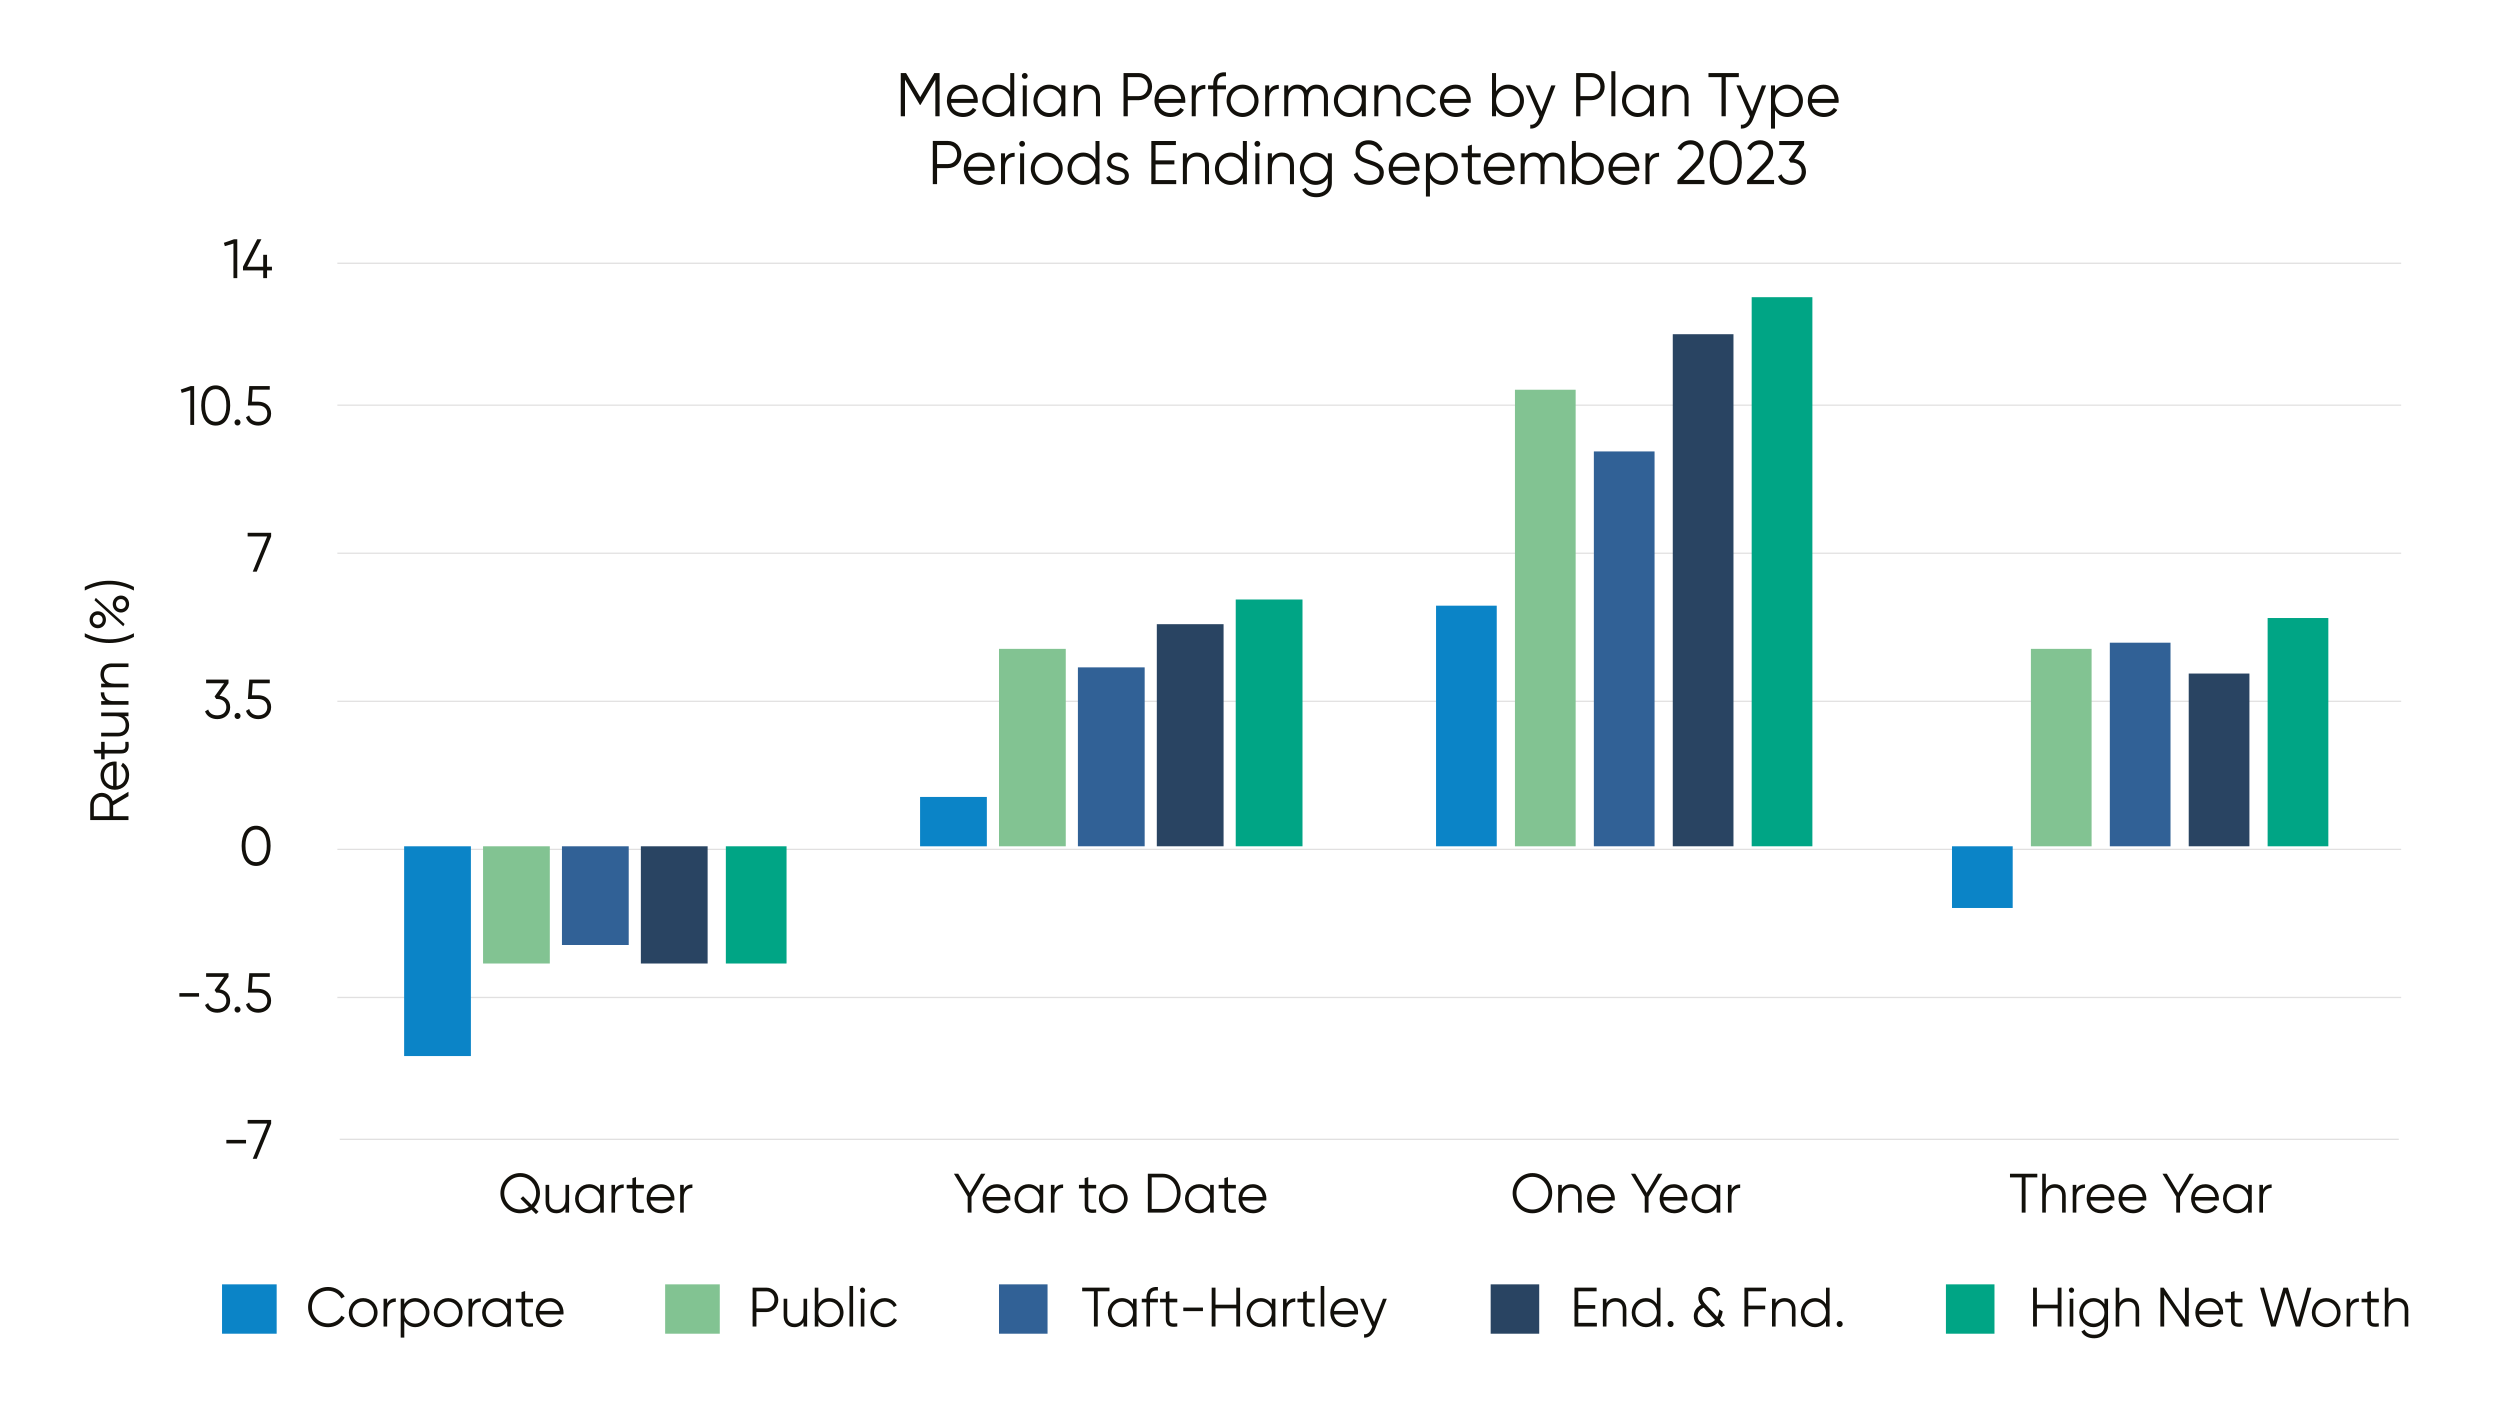 <?xml version="1.0" encoding="UTF-8"?><svg xmlns="http://www.w3.org/2000/svg" viewBox="0 0 1920 1080"><defs><style>.cls-1,.cls-2{fill:none;stroke:#e1e0e0;stroke-linejoin:round;}.cls-2{stroke-linecap:square;}.cls-3{fill:#82c392;}.cls-3,.cls-4,.cls-5,.cls-6,.cls-7,.cls-8,.cls-9{stroke-width:0px;}.cls-4{fill:#294462;}.cls-5{fill:#12100b;}.cls-6{fill:#0b84c7;}.cls-7{fill:#316196;}.cls-8{fill:#fff;}.cls-9{fill:#00a585;}</style></defs><g id="Layer_2"><rect class="cls-8" width="1920" height="1080"/></g><g id="Margin"><path class="cls-5" d="m721.61,89.28h-3.26v-28.14l-11.42,19.43h-.47l-11.42-19.43v28.14h-3.26v-33.17h4.06l10.86,18.48,10.86-18.48h4.06v33.17Z"/><path class="cls-5" d="m750.94,77.53c0,.47-.05,1-.09,1.47h-20.46c.65,4.83,4.33,7.82,9.28,7.82,3.68,0,6.25-1.75,7.5-4.03l2.7,1.61c-1.96,3.22-5.55,5.45-10.26,5.45-7.37,0-12.4-5.26-12.4-12.41s4.94-12.41,12.17-12.41,11.56,6.02,11.56,12.51Zm-20.56-1.56h17.39c-.65-5.21-4.38-7.91-8.39-7.91-4.89,0-8.39,3.27-9,7.91Z"/><path class="cls-5" d="m778.95,56.11v33.17h-3.08v-4.64c-1.96,3.17-5.27,5.21-9.42,5.21-6.57,0-12.03-5.4-12.03-12.41s5.45-12.41,12.03-12.41c4.15,0,7.46,2.04,9.42,5.21v-14.12h3.08Zm-3.08,21.32c0-5.26-4.01-9.38-9.18-9.38s-9.18,4.12-9.18,9.38,4.01,9.38,9.18,9.38,9.18-4.12,9.18-9.38Z"/><path class="cls-5" d="m784.78,58.29c0-1.23.98-2.27,2.24-2.27s2.24,1.04,2.24,2.27-.98,2.27-2.24,2.27-2.24-1.04-2.24-2.27Zm.7,7.3h3.08v23.69h-3.08v-23.69Z"/><path class="cls-5" d="m818.2,65.59v23.69h-3.08v-4.64c-1.96,3.17-5.27,5.21-9.42,5.21-6.57,0-12.03-5.4-12.03-12.41s5.45-12.41,12.03-12.41c4.15,0,7.46,2.04,9.42,5.21v-4.64h3.08Zm-3.08,11.84c0-5.26-4.01-9.38-9.18-9.38s-9.18,4.12-9.18,9.38,4.01,9.38,9.18,9.38,9.18-4.12,9.18-9.38Z"/><path class="cls-5" d="m844.78,74.73v14.55h-3.08v-14.55c0-4.22-2.28-6.68-6.34-6.68s-7.55,2.46-7.55,8.81v12.41h-3.08v-23.69h3.08v3.7c1.82-2.98,4.52-4.26,7.83-4.26,5.69,0,9.14,3.79,9.14,9.71Z"/><path class="cls-5" d="m884.79,66.53c0,5.92-4.38,10.42-10.26,10.42h-8.39v12.32h-3.26v-33.17h11.65c5.87,0,10.26,4.45,10.26,10.42Zm-3.26,0c0-4.26-2.94-7.3-6.99-7.3h-8.39v14.59h8.39c4.06,0,6.99-3.08,6.99-7.3Z"/><path class="cls-5" d="m910.34,77.53c0,.47-.05,1-.09,1.47h-20.46c.65,4.83,4.33,7.82,9.28,7.82,3.68,0,6.25-1.75,7.5-4.03l2.7,1.61c-1.96,3.22-5.55,5.45-10.26,5.45-7.37,0-12.4-5.26-12.4-12.41s4.94-12.41,12.17-12.41,11.56,6.02,11.56,12.51Zm-20.56-1.56h17.39c-.65-5.21-4.38-7.91-8.39-7.91-4.89,0-8.39,3.27-9,7.91Z"/><path class="cls-5" d="m925.7,65.21v3.03c-3.73,0-7.37,1.99-7.37,7.86v13.17h-3.08v-23.69h3.08v3.93c1.63-3.32,4.38-4.31,7.37-4.31Z"/><path class="cls-5" d="m934.84,64.64v.95h6.71v3.03h-6.71v20.66h-3.08v-20.66h-3.96v-3.03h3.96v-.95c0-6.16,3.5-9.57,9.79-9.1v3.03c-4.52-.38-6.71,1.52-6.71,6.06Z"/><path class="cls-5" d="m942.02,77.43c0-7.01,5.45-12.41,12.26-12.41s12.26,5.4,12.26,12.41-5.45,12.41-12.26,12.41-12.26-5.4-12.26-12.41Zm21.44,0c0-5.26-4.01-9.38-9.18-9.38s-9.18,4.12-9.18,9.38,4.01,9.38,9.18,9.38,9.18-4.12,9.18-9.38Z"/><path class="cls-5" d="m982.11,65.21v3.03c-3.73,0-7.37,1.99-7.37,7.86v13.17h-3.08v-23.69h3.08v3.93c1.63-3.32,4.38-4.31,7.37-4.31Z"/><path class="cls-5" d="m1019.86,74.49v14.78h-3.08v-14.78c0-4.22-2.38-6.44-5.69-6.44-3.59,0-6.48,2.23-6.48,8.1v13.12h-3.08v-14.78c0-4.22-2.14-6.44-5.45-6.44s-6.71,2.23-6.71,8.1v13.12h-3.08v-23.69h3.08v3.46c1.82-2.89,4.33-4.03,7.13-4.03,3.26,0,5.78,1.56,7.09,4.31,1.72-2.94,4.57-4.31,7.55-4.31,5.13,0,8.72,3.55,8.72,9.48Z"/><path class="cls-5" d="m1048.95,65.59v23.69h-3.08v-4.64c-1.96,3.17-5.27,5.21-9.42,5.21-6.57,0-12.03-5.4-12.03-12.41s5.45-12.41,12.03-12.41c4.15,0,7.46,2.04,9.42,5.21v-4.64h3.08Zm-3.08,11.84c0-5.26-4.01-9.38-9.18-9.38s-9.18,4.12-9.18,9.38,4.01,9.38,9.18,9.38,9.18-4.12,9.18-9.38Z"/><path class="cls-5" d="m1075.53,74.73v14.55h-3.08v-14.55c0-4.22-2.28-6.68-6.34-6.68s-7.55,2.46-7.55,8.81v12.41h-3.08v-23.69h3.08v3.7c1.82-2.98,4.52-4.26,7.83-4.26,5.69,0,9.14,3.79,9.14,9.71Z"/><path class="cls-5" d="m1080.09,77.43c0-7.01,5.22-12.41,12.26-12.41,4.61,0,8.53,2.46,10.21,6.21l-2.52,1.47c-1.26-2.8-4.2-4.64-7.69-4.64-5.17,0-9.18,4.12-9.18,9.38s4.01,9.38,9.18,9.38c3.54,0,6.39-1.9,7.88-4.64l2.56,1.52c-1.91,3.74-5.87,6.16-10.44,6.16-7.04,0-12.26-5.4-12.26-12.41Z"/><path class="cls-5" d="m1129.55,77.53c0,.47-.05,1-.09,1.47h-20.46c.65,4.83,4.34,7.82,9.28,7.82,3.68,0,6.25-1.75,7.51-4.03l2.7,1.61c-1.96,3.22-5.55,5.45-10.25,5.45-7.37,0-12.4-5.26-12.4-12.41s4.94-12.41,12.17-12.41,11.56,6.02,11.56,12.51Zm-20.56-1.56h17.39c-.65-5.21-4.38-7.91-8.39-7.91-4.89,0-8.39,3.27-9,7.91Z"/><path class="cls-5" d="m1170.4,77.43c0,7.01-5.45,12.41-12.03,12.41-4.15,0-7.46-2.04-9.42-5.21v4.64h-3.08v-33.17h3.08v14.12c1.96-3.17,5.27-5.21,9.42-5.21,6.57,0,12.03,5.4,12.03,12.41Zm-3.08,0c0-5.26-4.01-9.38-9.18-9.38s-9.18,4.12-9.18,9.38,4.01,9.38,9.18,9.38,9.18-4.12,9.18-9.38Z"/><path class="cls-5" d="m1194.64,65.59l-9.98,25.87c-1.77,4.55-5.22,7.63-9.42,7.3v-2.94c3.03.33,5.13-1.85,6.39-4.93l.61-1.47-10.44-23.83h3.26l8.76,19.85,7.55-19.85h3.26Z"/><path class="cls-5" d="m1232.39,66.53c0,5.92-4.38,10.42-10.26,10.42h-8.39v12.32h-3.26v-33.17h11.65c5.87,0,10.26,4.45,10.26,10.42Zm-3.26,0c0-4.26-2.94-7.3-6.99-7.3h-8.39v14.59h8.39c4.06,0,6.99-3.08,6.99-7.3Z"/><path class="cls-5" d="m1237.52,54.69h3.08v34.59h-3.08v-34.59Z"/><path class="cls-5" d="m1270.24,65.59v23.69h-3.08v-4.64c-1.96,3.17-5.27,5.21-9.42,5.21-6.57,0-12.03-5.4-12.03-12.41s5.45-12.41,12.03-12.41c4.15,0,7.46,2.04,9.42,5.21v-4.64h3.08Zm-3.08,11.84c0-5.26-4.01-9.38-9.18-9.38s-9.18,4.12-9.18,9.38,4.01,9.38,9.18,9.38,9.18-4.12,9.18-9.38Z"/><path class="cls-5" d="m1296.81,74.73v14.55h-3.08v-14.55c0-4.22-2.28-6.68-6.34-6.68s-7.55,2.46-7.55,8.81v12.41h-3.08v-23.69h3.08v3.7c1.82-2.98,4.52-4.26,7.83-4.26,5.69,0,9.14,3.79,9.14,9.71Z"/><path class="cls-5" d="m1335.41,59.24h-10.02v30.04h-3.26v-30.04h-10.02v-3.13h23.31v3.13Z"/><path class="cls-5" d="m1356.4,65.59l-9.98,25.87c-1.77,4.55-5.22,7.63-9.42,7.3v-2.94c3.03.33,5.13-1.85,6.39-4.93l.61-1.47-10.44-23.83h3.26l8.76,19.85,7.55-19.85h3.26Z"/><path class="cls-5" d="m1384.65,77.43c0,7.01-5.45,12.41-12.03,12.41-4.15,0-7.46-2.04-9.42-5.21v14.12h-3.08v-33.17h3.08v4.64c1.96-3.17,5.27-5.21,9.42-5.21,6.57,0,12.03,5.4,12.03,12.41Zm-3.08,0c0-5.26-4.01-9.38-9.18-9.38s-9.18,4.12-9.18,9.38,4.01,9.38,9.18,9.38,9.18-4.12,9.18-9.38Z"/><path class="cls-5" d="m1412.1,77.53c0,.47-.05,1-.09,1.47h-20.46c.65,4.83,4.34,7.82,9.28,7.82,3.68,0,6.25-1.75,7.51-4.03l2.7,1.61c-1.96,3.22-5.55,5.45-10.25,5.45-7.37,0-12.4-5.26-12.4-12.41s4.94-12.41,12.17-12.41,11.56,6.02,11.56,12.51Zm-20.56-1.56h17.39c-.65-5.21-4.38-7.91-8.39-7.91-4.89,0-8.39,3.27-9,7.91Z"/><path class="cls-5" d="m738.31,118.69c0,5.92-4.38,10.42-10.26,10.42h-8.39v12.32h-3.26v-33.17h11.65c5.87,0,10.26,4.45,10.26,10.42Zm-3.26,0c0-4.26-2.94-7.3-6.99-7.3h-8.39v14.59h8.39c4.06,0,6.99-3.08,6.99-7.3Z"/><path class="cls-5" d="m763.9,129.68c0,.47-.05,1-.09,1.47h-20.46c.65,4.83,4.33,7.82,9.28,7.82,3.68,0,6.25-1.75,7.5-4.03l2.7,1.61c-1.96,3.22-5.55,5.45-10.26,5.45-7.37,0-12.4-5.26-12.4-12.41s4.94-12.41,12.17-12.41,11.56,6.02,11.56,12.51Zm-20.56-1.56h17.39c-.65-5.21-4.38-7.91-8.39-7.91-4.89,0-8.39,3.27-9,7.91Z"/><path class="cls-5" d="m779.24,117.37v3.03c-3.73,0-7.37,1.99-7.37,7.86v13.17h-3.08v-23.69h3.08v3.93c1.63-3.32,4.38-4.31,7.37-4.31Z"/><path class="cls-5" d="m782.74,110.45c0-1.23.98-2.27,2.24-2.27s2.24,1.04,2.24,2.27-.98,2.27-2.24,2.27-2.24-1.04-2.24-2.27Zm.7,7.3h3.08v23.69h-3.08v-23.69Z"/><path class="cls-5" d="m791.64,129.59c0-7.01,5.45-12.41,12.26-12.41s12.26,5.4,12.26,12.41-5.45,12.41-12.26,12.41-12.26-5.4-12.26-12.41Zm21.44,0c0-5.26-4.01-9.38-9.18-9.38s-9.18,4.12-9.18,9.38,4.01,9.38,9.18,9.38,9.18-4.12,9.18-9.38Z"/><path class="cls-5" d="m844.41,108.27v33.17h-3.08v-4.64c-1.96,3.17-5.27,5.21-9.42,5.21-6.57,0-12.03-5.4-12.03-12.41s5.45-12.41,12.03-12.41c4.15,0,7.46,2.04,9.42,5.21v-14.12h3.08Zm-3.08,21.32c0-5.26-4.01-9.38-9.18-9.38s-9.18,4.12-9.18,9.38,4.01,9.38,9.18,9.38,9.18-4.12,9.18-9.38Z"/><path class="cls-5" d="m866.97,135.18c0,4.03-3.45,6.82-8.44,6.82-4.66,0-7.83-2.42-9-5.45l2.61-1.56c.84,2.42,3.26,3.98,6.39,3.98,2.75,0,5.36-.99,5.36-3.79,0-5.88-13.61-2.51-13.61-11.23,0-3.79,3.31-6.77,7.97-6.77,3.82,0,6.81,1.9,8.16,4.83l-2.56,1.52c-.98-2.42-3.36-3.32-5.59-3.32-2.42,0-4.89,1.18-4.89,3.74,0,5.88,13.61,2.51,13.61,11.23Z"/><path class="cls-5" d="m903.33,138.31v3.13h-19.11v-33.17h18.88v3.13h-15.62v11.75h14.45v3.13h-14.45v12.03h15.85Z"/><path class="cls-5" d="m928.51,126.89v14.55h-3.08v-14.55c0-4.22-2.28-6.68-6.34-6.68s-7.55,2.46-7.55,8.81v12.41h-3.08v-23.69h3.08v3.7c1.82-2.98,4.52-4.26,7.83-4.26,5.69,0,9.14,3.79,9.14,9.71Z"/><path class="cls-5" d="m957.6,108.27v33.17h-3.08v-4.64c-1.96,3.17-5.27,5.21-9.42,5.21-6.57,0-12.03-5.4-12.03-12.41s5.45-12.41,12.03-12.41c4.15,0,7.46,2.04,9.42,5.21v-14.12h3.08Zm-3.08,21.32c0-5.26-4.01-9.38-9.18-9.38s-9.18,4.12-9.18,9.38,4.01,9.38,9.18,9.38,9.18-4.12,9.18-9.38Z"/><path class="cls-5" d="m963.42,110.45c0-1.23.98-2.27,2.24-2.27s2.24,1.04,2.24,2.27-.98,2.27-2.24,2.27-2.24-1.04-2.24-2.27Zm.7,7.3h3.08v23.69h-3.08v-23.69Z"/><path class="cls-5" d="m993.77,126.89v14.55h-3.08v-14.55c0-4.22-2.28-6.68-6.34-6.68s-7.55,2.46-7.55,8.81v12.41h-3.08v-23.69h3.08v3.7c1.82-2.98,4.52-4.26,7.83-4.26,5.69,0,9.14,3.79,9.14,9.71Z"/><path class="cls-5" d="m1022.86,117.74v22.74c0,7.2-5.69,10.99-11.7,10.99-5.36,0-9.23-2.08-11.05-5.78l2.7-1.56c1.17,2.42,3.31,4.31,8.34,4.31,5.41,0,8.62-3.13,8.62-7.96v-3.7c-1.96,3.17-5.27,5.21-9.42,5.21-6.57,0-12.03-5.4-12.03-12.41s5.45-12.41,12.03-12.41c4.15,0,7.46,2.04,9.42,5.21v-4.64h3.08Zm-3.08,11.84c0-5.26-4.01-9.38-9.18-9.38s-9.18,4.12-9.18,9.38,4.01,9.38,9.18,9.38,9.18-4.12,9.18-9.38Z"/><path class="cls-5" d="m1039.64,133.9l2.8-1.66c1.17,3.98,4.24,6.54,9.37,6.54s7.69-2.42,7.69-5.97c0-3.84-3.22-5.07-8.02-6.68-5.31-1.8-10.44-3.22-10.44-9.33s4.62-9.1,10.02-9.1,9.09,3.22,10.77,7.15l-2.75,1.56c-1.21-2.98-3.73-5.5-8.02-5.5-3.92,0-6.76,2.08-6.76,5.73s2.8,4.74,7.23,6.21c5.92,1.99,11.23,3.7,11.23,9.85,0,5.69-4.48,9.29-11,9.29-6.01,0-10.44-3.08-12.12-8.1Z"/><path class="cls-5" d="m1090.22,129.68c0,.47-.05,1-.09,1.47h-20.46c.65,4.83,4.34,7.82,9.28,7.82,3.68,0,6.25-1.75,7.51-4.03l2.7,1.61c-1.96,3.22-5.55,5.45-10.25,5.45-7.37,0-12.4-5.26-12.4-12.41s4.94-12.41,12.17-12.41,11.56,6.02,11.56,12.51Zm-20.56-1.56h17.39c-.65-5.21-4.38-7.91-8.39-7.91-4.89,0-8.39,3.27-9,7.91Z"/><path class="cls-5" d="m1119.64,129.59c0,7.01-5.45,12.41-12.03,12.41-4.15,0-7.46-2.04-9.42-5.21v14.12h-3.08v-33.17h3.08v4.64c1.96-3.17,5.27-5.21,9.42-5.21,6.57,0,12.03,5.4,12.03,12.41Zm-3.08,0c0-5.26-4.01-9.38-9.18-9.38s-9.18,4.12-9.18,9.38,4.01,9.38,9.18,9.38,9.18-4.12,9.18-9.38Z"/><path class="cls-5" d="m1130.41,120.78v14.36c0,4.07,2.19,3.74,6.71,3.55v2.75c-6.29.95-9.79-.62-9.79-6.3v-14.36h-4.89v-3.03h4.89v-5.69l3.08-.95v6.63h6.71v3.03h-6.71Z"/><path class="cls-5" d="m1163.18,129.68c0,.47-.05,1-.09,1.47h-20.46c.65,4.83,4.34,7.82,9.28,7.82,3.68,0,6.25-1.75,7.51-4.03l2.7,1.61c-1.96,3.22-5.55,5.45-10.25,5.45-7.37,0-12.4-5.26-12.4-12.41s4.94-12.41,12.17-12.41,11.56,6.02,11.56,12.51Zm-20.56-1.56h17.39c-.65-5.21-4.38-7.91-8.39-7.91-4.89,0-8.39,3.27-9,7.91Z"/><path class="cls-5" d="m1201.45,126.65v14.78h-3.08v-14.78c0-4.22-2.38-6.44-5.69-6.44-3.59,0-6.48,2.23-6.48,8.1v13.12h-3.08v-14.78c0-4.22-2.14-6.44-5.45-6.44s-6.71,2.23-6.71,8.1v13.12h-3.08v-23.69h3.08v3.46c1.82-2.89,4.33-4.03,7.13-4.03,3.26,0,5.78,1.56,7.09,4.31,1.72-2.94,4.57-4.31,7.55-4.31,5.13,0,8.72,3.55,8.72,9.48Z"/><path class="cls-5" d="m1231.75,129.59c0,7.01-5.45,12.41-12.03,12.41-4.15,0-7.46-2.04-9.42-5.21v4.64h-3.08v-33.17h3.08v14.12c1.96-3.17,5.27-5.21,9.42-5.21,6.57,0,12.03,5.4,12.03,12.41Zm-3.08,0c0-5.26-4.01-9.38-9.18-9.38s-9.18,4.12-9.18,9.38,4.01,9.38,9.18,9.38,9.18-4.12,9.18-9.38Z"/><path class="cls-5" d="m1259.02,129.68c0,.47-.05,1-.09,1.47h-20.46c.65,4.83,4.34,7.82,9.28,7.82,3.68,0,6.25-1.75,7.51-4.03l2.7,1.61c-1.96,3.22-5.55,5.45-10.25,5.45-7.37,0-12.4-5.26-12.4-12.41s4.94-12.41,12.17-12.41,11.56,6.02,11.56,12.51Zm-20.56-1.56h17.39c-.65-5.21-4.38-7.91-8.39-7.91-4.89,0-8.39,3.27-9,7.91Z"/><path class="cls-5" d="m1274.17,117.37v3.03c-3.73,0-7.37,1.99-7.37,7.86v13.17h-3.08v-23.69h3.08v3.93c1.63-3.32,4.38-4.31,7.37-4.31Z"/><path class="cls-5" d="m1288.25,138.45l11.75-12.03c2.75-2.8,5.04-5.69,5.04-8.77,0-4.5-3.22-6.73-6.57-6.73-3.17,0-5.73,1.42-7.32,4.69l-2.75-1.66c2.1-4.22,5.92-6.25,10.07-6.25,4.85,0,9.84,3.46,9.84,9.95,0,4.22-2.75,7.77-6.06,11.13l-9.32,9.43h16.08v3.22h-20.74v-2.98Z"/><path class="cls-5" d="m1313.01,124.85c0-10.23,4.38-17.15,12.35-17.15s12.35,6.92,12.35,17.15-4.38,17.15-12.35,17.15-12.35-6.92-12.35-17.15Zm21.44,0c0-8.86-3.36-13.93-9.09-13.93s-9.09,5.07-9.09,13.93,3.36,13.93,9.09,13.93,9.09-5.07,9.09-13.93Z"/><path class="cls-5" d="m1341.72,138.45l11.75-12.03c2.75-2.8,5.04-5.69,5.04-8.77,0-4.5-3.22-6.73-6.57-6.73-3.17,0-5.73,1.42-7.32,4.69l-2.75-1.66c2.1-4.22,5.92-6.25,10.07-6.25,4.85,0,9.84,3.46,9.84,9.95,0,4.22-2.75,7.77-6.06,11.13l-9.32,9.43h16.08v3.22h-20.74v-2.98Z"/><path class="cls-5" d="m1386.99,131.82c0,6.59-5.22,10.19-10.96,10.19-4.71,0-8.9-2.23-10.49-6.59l2.7-1.61c1.07,3.36,4.06,4.97,7.78,4.97,4.24,0,7.69-2.37,7.69-6.96s-3.45-6.96-7.69-6.96v-.05l-.05.05h-.89l-1.4-2.18,8.11-11.28h-15.34v-3.13h19.11v3.13l-7.6,10.66c4.89.66,9,3.93,9,9.76Z"/><path class="cls-1" d="m259.09,766.04h1585.01m-1585.01-113.72h1585.01m-1585.01-113.72h1585.01m-1585.01-113.72h1585.01m-1585.01-113.72h1585.01M259.09,202.18h1585.01"/><path class="cls-5" d="m86.91,618.46v8.36h11.75v2.99h-29.37v-11.94c0-4.95,3.94-8.96,8.81-8.96,3.99,0,7.39,2.73,8.43,6.44l12.13-7.29v3.41l-11.75,7Zm-2.77,8.36v-8.96c0-3.28-2.73-5.97-6.04-5.97s-6.04,2.69-6.04,5.97v8.96h12.08Z"/><path class="cls-5" d="m88.26,584.86c.42,0,.88.04,1.3.08v18.72c4.28-.6,6.92-3.97,6.92-8.49,0-3.37-1.55-5.71-3.57-6.87l1.43-2.47c2.85,1.79,4.83,5.08,4.83,9.38,0,6.74-4.66,11.34-10.99,11.34s-10.99-4.52-10.99-11.13,5.33-10.58,11.08-10.58Zm-1.38,18.81v-15.91c-4.62.6-7.01,4.01-7.01,7.68,0,4.48,2.9,7.68,7.01,8.23Z"/><path class="cls-5" d="m80.37,575.88h12.71c3.61,0,3.31-2,3.15-6.14h2.43c.84,5.76-.55,8.96-5.58,8.96h-12.71v4.48h-2.69v-4.48h-5.04l-.84-2.81h5.87v-6.14h2.69v6.14Z"/><path class="cls-5" d="m77.68,547.22h20.98v2.81h-3.27c2.64,1.66,3.78,4.14,3.78,7.17,0,5.2-3.36,8.36-8.6,8.36h-12.88v-2.81h12.88c3.73,0,5.92-2.09,5.92-5.8s-2.18-6.91-7.8-6.91h-10.99v-2.81Z"/><path class="cls-5" d="m77.35,531.7h2.69c0,3.41,1.76,6.74,6.97,6.74h11.67v2.81h-20.98v-2.81h3.48c-2.94-1.49-3.82-4.01-3.82-6.74Z"/><path class="cls-5" d="m85.78,509.52h12.88v2.81h-12.88c-3.73,0-5.92,2.09-5.92,5.8s2.18,6.91,7.8,6.91h10.99v2.81h-20.98v-2.81h3.27c-2.64-1.66-3.78-4.14-3.78-7.17,0-5.2,3.36-8.36,8.6-8.36Z"/><path class="cls-5" d="m83.98,493.83c-6.71,0-13.01-1.71-18.88-4.69v-2.81c5.87,2.99,12.17,4.69,18.88,4.69s13.01-1.71,18.88-4.69v2.81c-5.88,2.99-12.17,4.69-18.88,4.69Z"/><path class="cls-5" d="m75.08,482.49c-3.48,0-6.29-2.77-6.29-6.52s2.81-6.53,6.29-6.53,6.29,2.69,6.29,6.53-2.81,6.52-6.29,6.52Zm0-10.32c-2.1,0-3.78,1.54-3.78,3.8s1.68,3.8,3.78,3.8,3.78-1.54,3.78-3.8-1.68-3.8-3.78-3.8Zm-2.52-11.17l1.01-1.83,22.11,20.04-1.01,1.79-22.11-20Zm20.31,9.43c-3.48,0-6.29-2.77-6.29-6.52s2.81-6.53,6.29-6.53,6.29,2.77,6.29,6.53-2.81,6.52-6.29,6.52Zm0-10.32c-2.1,0-3.78,1.54-3.78,3.8s1.68,3.8,3.78,3.8,3.78-1.54,3.78-3.8-1.68-3.8-3.78-3.8Z"/><path class="cls-5" d="m102.86,453.53c-5.88-2.99-12.17-4.69-18.88-4.69s-13.01,1.71-18.88,4.69v-2.81c5.87-2.99,12.17-4.69,18.88-4.69s13.01,1.71,18.88,4.69v2.81Z"/><path class="cls-5" d="m173.84,875.43h15.11v2.73h-15.11v-2.73Z"/><path class="cls-5" d="m208.24,860.12v2.81l-11.08,27.04h-3.06l11.08-27.04h-14.98v-2.81h18.04Z"/><path class="cls-5" d="m137.75,762.71h15.11v2.73h-15.11v-2.73Z"/><path class="cls-5" d="m176.77,768.6c0,5.93-4.7,9.17-9.86,9.17-4.24,0-8.01-2-9.44-5.93l2.43-1.45c.97,3.03,3.65,4.48,7.01,4.48,3.82,0,6.92-2.13,6.92-6.27s-3.11-6.27-6.92-6.27v-.04l-.04.04h-.8l-1.26-1.96,7.3-10.15h-13.81v-2.81h17.2v2.81l-6.84,9.6c4.41.6,8.1,3.54,8.1,8.79Z"/><path class="cls-5" d="m180.1,775.34c0-1.32,1.01-2.35,2.31-2.35s2.31,1.02,2.31,2.35-1.01,2.35-2.31,2.35-2.31-1.02-2.31-2.35Z"/><path class="cls-5" d="m208.21,768.6c0,5.93-4.7,9.17-9.86,9.17-4.24,0-8.14-2.13-9.44-6.35l2.48-1.45c.84,3.28,3.61,4.9,6.97,4.9,3.82,0,6.92-2.13,6.92-6.27s-3.1-6.27-6.92-6.27h-7.97l1.05-14.93h15.74v2.81h-13.13l-.63,9.21h4.95c5.16,0,9.86,3.24,9.86,9.17Z"/><path class="cls-5" d="m185.58,649.61c0-9.21,3.94-15.44,11.12-15.44s11.12,6.23,11.12,15.44-3.94,15.44-11.12,15.44-11.12-6.23-11.12-15.44Zm19.3,0c0-7.98-3.02-12.54-8.18-12.54s-8.18,4.56-8.18,12.54,3.02,12.54,8.18,12.54,8.18-4.56,8.18-12.54Z"/><path class="cls-5" d="m176.77,543.12c0,5.93-4.7,9.17-9.86,9.17-4.24,0-8.01-2-9.44-5.93l2.43-1.45c.96,3.03,3.65,4.48,7.01,4.48,3.82,0,6.92-2.13,6.92-6.27s-3.11-6.27-6.92-6.27v-.04l-.04.04h-.8l-1.26-1.96,7.3-10.15h-13.81v-2.81h17.2v2.81l-6.84,9.6c4.41.6,8.1,3.54,8.1,8.79Z"/><path class="cls-5" d="m180.12,549.86c0-1.32,1.01-2.35,2.31-2.35s2.31,1.02,2.31,2.35-1.01,2.35-2.31,2.35-2.31-1.02-2.31-2.35Z"/><path class="cls-5" d="m208.22,543.12c0,5.93-4.7,9.17-9.86,9.17-4.24,0-8.14-2.13-9.44-6.35l2.48-1.45c.84,3.28,3.61,4.9,6.97,4.9,3.82,0,6.92-2.13,6.92-6.27s-3.1-6.27-6.92-6.27h-7.97l1.05-14.93h15.74v2.81h-13.13l-.63,9.21h4.95c5.16,0,9.86,3.24,9.86,9.17Z"/><path class="cls-5" d="m208.23,409.21v2.81l-11.08,27.04h-3.06l11.08-27.04h-14.98v-2.81h18.04Z"/><path class="cls-5" d="m149.09,296.49v29.85h-2.94v-26.57l-6.59,2-.76-2.56,7.76-2.73h2.52Z"/><path class="cls-5" d="m154.54,311.41c0-9.21,3.94-15.44,11.12-15.44s11.12,6.23,11.12,15.44-3.94,15.44-11.12,15.44-11.12-6.23-11.12-15.44Zm19.3,0c0-7.98-3.02-12.54-8.18-12.54s-8.18,4.56-8.18,12.54,3.02,12.54,8.18,12.54,8.18-4.56,8.18-12.54Z"/><path class="cls-5" d="m180.1,324.42c0-1.32,1.01-2.35,2.31-2.35s2.31,1.02,2.31,2.35-1.01,2.35-2.31,2.35-2.31-1.02-2.31-2.35Z"/><path class="cls-5" d="m208.21,317.68c0,5.93-4.7,9.17-9.86,9.17-4.24,0-8.14-2.13-9.44-6.35l2.48-1.45c.84,3.28,3.61,4.9,6.97,4.9,3.82,0,6.92-2.13,6.92-6.27s-3.1-6.27-6.92-6.27h-7.97l1.05-14.93h15.74v2.81h-13.13l-.63,9.21h4.95c5.16,0,9.86,3.24,9.86,9.17Z"/><path class="cls-5" d="m182.23,183.77v29.85h-2.94v-26.57l-6.59,2-.76-2.56,7.76-2.73h2.52Z"/><path class="cls-5" d="m208.87,207.65h-3.78v5.97h-2.94v-5.97h-15.53v-2.81l10.91-21.07h3.23l-10.91,21.07h12.29v-9.13h2.94v9.13h3.78v2.81Z"/><line class="cls-2" x1="261.42" y1="875.02" x2="1841.77" y2="875.02"/><path class="cls-5" d="m410.24,927.28l3.36,3.33-1.97,1.83-3.4-3.41c-2.48,1.75-5.5,2.77-8.73,2.77-8.39,0-15.19-6.91-15.19-15.44s6.8-15.44,15.19-15.44,15.19,6.91,15.19,15.44c0,4.26-1.68,8.1-4.45,10.92Zm-4.11-.34l-6.38-6.4,1.97-1.83,6.5,6.48c2.18-2.26,3.52-5.37,3.52-8.83,0-6.95-5.46-12.54-12.25-12.54s-12.25,5.59-12.25,12.54,5.46,12.54,12.25,12.54c2.43,0,4.7-.72,6.63-1.96Z"/><path class="cls-5" d="m437.05,909.96v21.32h-2.77v-3.33c-1.64,2.69-4.07,3.84-7.05,3.84-5.12,0-8.22-3.41-8.22-8.74v-13.09h2.77v13.09c0,3.8,2.06,6.01,5.71,6.01s6.8-2.22,6.8-7.93v-11.17h2.77Z"/><path class="cls-5" d="m463.73,909.96v21.32h-2.77v-4.18c-1.76,2.86-4.74,4.69-8.48,4.69-5.92,0-10.83-4.86-10.83-11.17s4.91-11.17,10.83-11.17c3.73,0,6.71,1.83,8.48,4.69v-4.18h2.77Zm-2.77,10.66c0-4.73-3.61-8.44-8.27-8.44s-8.27,3.71-8.27,8.44,3.61,8.44,8.27,8.44,8.27-3.71,8.27-8.44Z"/><path class="cls-5" d="m479,909.62v2.73c-3.36,0-6.63,1.79-6.63,7.08v11.86h-2.77v-21.32h2.77v3.54c1.47-2.99,3.94-3.88,6.63-3.88Z"/><path class="cls-5" d="m488.47,912.69v12.92c0,3.67,1.97,3.37,6.04,3.2v2.47c-5.66.85-8.81-.55-8.81-5.67v-12.92h-4.41v-2.73h4.41v-5.12l2.77-.85v5.97h6.04v2.73h-6.04Z"/><path class="cls-5" d="m517.97,920.71c0,.43-.04.9-.08,1.32h-18.42c.59,4.35,3.9,7.04,8.35,7.04,3.31,0,5.62-1.58,6.76-3.62l2.43,1.45c-1.76,2.9-4.99,4.9-9.23,4.9-6.63,0-11.16-4.73-11.16-11.17s4.45-11.17,10.95-11.17,10.41,5.42,10.41,11.26Zm-18.51-1.41h15.65c-.59-4.69-3.94-7.12-7.55-7.12-4.41,0-7.55,2.94-8.1,7.12Z"/><path class="cls-5" d="m531.76,909.62v2.73c-3.36,0-6.63,1.79-6.63,7.08v11.86h-2.77v-21.32h2.77v3.54c1.47-2.99,3.94-3.88,6.63-3.88Z"/><path class="cls-5" d="m746.12,919.05v12.24h-2.94v-12.33l-10.57-17.53h3.31l8.77,14.63,8.73-14.63h3.31l-10.62,17.61Z"/><path class="cls-5" d="m775.99,920.71c0,.43-.04.9-.08,1.32h-18.42c.59,4.35,3.9,7.04,8.35,7.04,3.31,0,5.62-1.58,6.76-3.62l2.43,1.45c-1.76,2.9-4.99,4.9-9.23,4.9-6.63,0-11.16-4.73-11.16-11.17s4.45-11.17,10.95-11.17,10.41,5.42,10.41,11.26Zm-18.51-1.41h15.65c-.59-4.69-3.94-7.12-7.55-7.12-4.41,0-7.55,2.94-8.1,7.12Z"/><path class="cls-5" d="m801.2,909.96v21.32h-2.77v-4.18c-1.76,2.86-4.74,4.69-8.48,4.69-5.92,0-10.83-4.86-10.83-11.17s4.91-11.17,10.83-11.17c3.73,0,6.71,1.83,8.48,4.69v-4.18h2.77Zm-2.77,10.66c0-4.73-3.61-8.44-8.27-8.44s-8.27,3.71-8.27,8.44,3.61,8.44,8.27,8.44,8.27-3.71,8.27-8.44Z"/><path class="cls-5" d="m816.47,909.62v2.73c-3.36,0-6.63,1.79-6.63,7.08v11.86h-2.77v-21.32h2.77v3.54c1.47-2.99,3.94-3.88,6.63-3.88Z"/><path class="cls-5" d="m835.81,912.69v12.92c0,3.67,1.97,3.37,6.04,3.2v2.47c-5.67.85-8.81-.55-8.81-5.67v-12.92h-4.41v-2.73h4.41v-5.12l2.77-.85v5.97h6.04v2.73h-6.04Z"/><path class="cls-5" d="m843.95,920.63c0-6.31,4.91-11.17,11.04-11.17s11.04,4.86,11.04,11.17-4.91,11.17-11.04,11.17-11.04-4.86-11.04-11.17Zm19.3,0c0-4.73-3.61-8.44-8.27-8.44s-8.27,3.71-8.27,8.44,3.61,8.44,8.27,8.44,8.27-3.71,8.27-8.44Z"/><path class="cls-5" d="m906.73,916.36c0,8.23-5.75,14.93-13.85,14.93h-11.33v-29.85h11.33c8.1,0,13.85,6.7,13.85,14.93Zm-2.85,0c0-6.7-4.45-12.11-10.99-12.11h-8.39v24.22h8.39c6.55,0,10.99-5.42,10.99-12.11Z"/><path class="cls-5" d="m932.16,909.96v21.32h-2.77v-4.18c-1.76,2.86-4.74,4.69-8.48,4.69-5.92,0-10.83-4.86-10.83-11.17s4.91-11.17,10.83-11.17c3.73,0,6.71,1.83,8.48,4.69v-4.18h2.77Zm-2.77,10.66c0-4.73-3.61-8.44-8.27-8.44s-8.27,3.71-8.27,8.44,3.61,8.44,8.27,8.44,8.27-3.71,8.27-8.44Z"/><path class="cls-5" d="m943.1,912.69v12.92c0,3.67,1.97,3.37,6.04,3.2v2.47c-5.67.85-8.81-.55-8.81-5.67v-12.92h-4.41v-2.73h4.41v-5.12l2.77-.85v5.97h6.04v2.73h-6.04Z"/><path class="cls-5" d="m972.58,920.71c0,.43-.04.9-.08,1.32h-18.42c.59,4.35,3.9,7.04,8.35,7.04,3.32,0,5.62-1.58,6.76-3.62l2.43,1.45c-1.76,2.9-4.99,4.9-9.23,4.9-6.63,0-11.16-4.73-11.16-11.17s4.45-11.17,10.95-11.17,10.41,5.42,10.41,11.26Zm-18.51-1.41h15.65c-.59-4.69-3.94-7.12-7.55-7.12-4.41,0-7.55,2.94-8.1,7.12Z"/><path class="cls-5" d="m1161.7,916.36c0-8.53,6.63-15.44,15.19-15.44s15.19,6.91,15.19,15.44-6.63,15.44-15.19,15.44-15.19-6.91-15.19-15.44Zm27.44,0c0-6.95-5.29-12.54-12.25-12.54s-12.25,5.59-12.25,12.54,5.29,12.54,12.25,12.54,12.25-5.59,12.25-12.54Z"/><path class="cls-5" d="m1214.73,918.2v13.09h-2.77v-13.09c0-3.8-2.06-6.01-5.71-6.01s-6.8,2.22-6.8,7.93v11.17h-2.77v-21.32h2.77v3.33c1.64-2.69,4.07-3.84,7.05-3.84,5.12,0,8.22,3.41,8.22,8.74Z"/><path class="cls-5" d="m1240.2,920.71c0,.43-.04.9-.08,1.32h-18.42c.59,4.35,3.9,7.04,8.35,7.04,3.32,0,5.62-1.58,6.76-3.62l2.43,1.45c-1.76,2.9-4.99,4.9-9.23,4.9-6.63,0-11.16-4.73-11.16-11.17s4.45-11.17,10.95-11.17,10.41,5.42,10.41,11.26Zm-18.5-1.41h15.65c-.59-4.69-3.94-7.12-7.55-7.12-4.41,0-7.55,2.94-8.1,7.12Z"/><path class="cls-5" d="m1266.09,919.05v12.24h-2.94v-12.33l-10.57-17.53h3.31l8.77,14.63,8.73-14.63h3.32l-10.62,17.61Z"/><path class="cls-5" d="m1295.96,920.71c0,.43-.04.9-.08,1.32h-18.42c.59,4.35,3.9,7.04,8.35,7.04,3.32,0,5.62-1.58,6.76-3.62l2.43,1.45c-1.76,2.9-4.99,4.9-9.23,4.9-6.63,0-11.16-4.73-11.16-11.17s4.45-11.17,10.95-11.17,10.41,5.42,10.41,11.26Zm-18.5-1.41h15.65c-.59-4.69-3.94-7.12-7.55-7.12-4.41,0-7.55,2.94-8.1,7.12Z"/><path class="cls-5" d="m1321.18,909.96v21.32h-2.77v-4.18c-1.76,2.86-4.74,4.69-8.48,4.69-5.92,0-10.83-4.86-10.83-11.17s4.91-11.17,10.83-11.17c3.73,0,6.71,1.83,8.48,4.69v-4.18h2.77Zm-2.77,10.66c0-4.73-3.61-8.44-8.27-8.44s-8.27,3.71-8.27,8.44,3.61,8.44,8.27,8.44,8.27-3.71,8.27-8.44Z"/><path class="cls-5" d="m1336.45,909.62v2.73c-3.36,0-6.63,1.79-6.63,7.08v11.86h-2.77v-21.32h2.77v3.54c1.47-2.99,3.94-3.88,6.63-3.88Z"/><path class="cls-5" d="m1564.65,904.25h-9.02v27.04h-2.94v-27.04h-9.02v-2.81h20.98v2.81Z"/><path class="cls-5" d="m1586.47,918.2v13.09h-2.77v-13.09c0-3.8-2.06-6.01-5.71-6.01s-6.8,2.22-6.8,7.93v11.17h-2.77v-29.85h2.77v11.86c1.64-2.69,4.07-3.84,7.05-3.84,5.12,0,8.22,3.41,8.22,8.74Z"/><path class="cls-5" d="m1601.24,909.62v2.73c-3.36,0-6.63,1.79-6.63,7.08v11.86h-2.77v-21.32h2.77v3.54c1.47-2.99,3.94-3.88,6.63-3.88Z"/><path class="cls-5" d="m1623.89,920.71c0,.43-.04.9-.08,1.32h-18.42c.59,4.35,3.9,7.04,8.35,7.04,3.32,0,5.62-1.58,6.76-3.62l2.43,1.45c-1.76,2.9-4.99,4.9-9.23,4.9-6.63,0-11.16-4.73-11.16-11.17s4.45-11.17,10.95-11.17,10.41,5.42,10.41,11.26Zm-18.5-1.41h15.65c-.59-4.69-3.94-7.12-7.55-7.12-4.41,0-7.55,2.94-8.1,7.12Z"/><path class="cls-5" d="m1648.39,920.71c0,.43-.04.9-.08,1.32h-18.42c.59,4.35,3.9,7.04,8.35,7.04,3.32,0,5.62-1.58,6.76-3.62l2.43,1.45c-1.76,2.9-4.99,4.9-9.23,4.9-6.63,0-11.16-4.73-11.16-11.17s4.45-11.17,10.95-11.17,10.41,5.42,10.41,11.26Zm-18.5-1.41h15.65c-.59-4.69-3.94-7.12-7.55-7.12-4.41,0-7.55,2.94-8.1,7.12Z"/><path class="cls-5" d="m1674.28,919.05v12.24h-2.94v-12.33l-10.57-17.53h3.31l8.77,14.63,8.73-14.63h3.32l-10.62,17.61Z"/><path class="cls-5" d="m1704.12,920.71c0,.43-.04.9-.08,1.32h-18.42c.59,4.35,3.9,7.04,8.35,7.04,3.32,0,5.62-1.58,6.76-3.62l2.43,1.45c-1.76,2.9-4.99,4.9-9.23,4.9-6.63,0-11.16-4.73-11.16-11.17s4.45-11.17,10.95-11.17,10.41,5.42,10.41,11.26Zm-18.5-1.41h15.65c-.59-4.69-3.94-7.12-7.55-7.12-4.41,0-7.55,2.94-8.1,7.12Z"/><path class="cls-5" d="m1729.34,909.96v21.32h-2.77v-4.18c-1.76,2.86-4.74,4.69-8.48,4.69-5.92,0-10.83-4.86-10.83-11.17s4.91-11.17,10.83-11.17c3.73,0,6.71,1.83,8.48,4.69v-4.18h2.77Zm-2.77,10.66c0-4.73-3.61-8.44-8.27-8.44s-8.27,3.71-8.27,8.44,3.61,8.44,8.27,8.44,8.27-3.71,8.27-8.44Z"/><path class="cls-5" d="m1744.61,909.62v2.73c-3.36,0-6.63,1.79-6.63,7.08v11.86h-2.77v-21.32h2.77v3.54c1.47-2.99,3.94-3.88,6.63-3.88Z"/><rect class="cls-9" x="557.45" y="649.95" width="46.62" height="90.03"/><rect class="cls-9" x="949.04" y="460.42" width="51.28" height="189.53"/><rect class="cls-9" x="1345.29" y="228.24" width="46.62" height="421.71"/><rect class="cls-9" x="1741.54" y="474.64" width="46.62" height="175.32"/><rect class="cls-4" x="492.18" y="649.95" width="51.28" height="90.03"/><rect class="cls-4" x="888.43" y="479.37" width="51.28" height="170.58"/><rect class="cls-4" x="1284.69" y="256.67" width="46.62" height="393.28"/><rect class="cls-4" x="1680.94" y="517.28" width="46.62" height="132.67"/><rect class="cls-7" x="431.58" y="649.95" width="51.28" height="75.81"/><rect class="cls-7" x="827.83" y="512.54" width="51.28" height="137.41"/><rect class="cls-7" x="1224.08" y="346.7" width="46.62" height="303.25"/><rect class="cls-7" x="1620.34" y="493.59" width="46.62" height="156.37"/><rect class="cls-3" x="370.98" y="649.95" width="51.28" height="90.03"/><rect class="cls-3" x="767.23" y="498.33" width="51.28" height="151.63"/><rect class="cls-3" x="1163.48" y="299.32" width="46.62" height="350.64"/><rect class="cls-3" x="1559.73" y="498.33" width="46.62" height="151.63"/><rect class="cls-6" x="310.37" y="649.95" width="51.28" height="161.1"/><rect class="cls-6" x="706.62" y="612.05" width="51.28" height="37.91"/><rect class="cls-6" x="1102.88" y="465.16" width="46.62" height="184.8"/><rect class="cls-6" x="1499.13" y="649.95" width="46.62" height="47.38"/><rect class="cls-6" x="170.52" y="986.38" width="41.96" height="37.91"/><path class="cls-5" d="m236.62,1003.84c0-8.53,6.38-15.44,15.4-15.44,5.45,0,10.28,2.9,12.71,7.33l-2.6,1.54c-1.8-3.58-5.71-5.97-10.11-5.97-7.43,0-12.46,5.59-12.46,12.54s5.04,12.54,12.46,12.54c4.41,0,8.31-2.39,10.11-5.97l2.6,1.49c-2.39,4.44-7.22,7.38-12.71,7.38-9.02,0-15.4-6.91-15.4-15.44Z"/><path class="cls-5" d="m267.88,1008.1c0-6.31,4.91-11.17,11.04-11.17s11.04,4.86,11.04,11.17-4.91,11.17-11.04,11.17-11.04-4.86-11.04-11.17Zm19.3,0c0-4.73-3.61-8.44-8.27-8.44s-8.27,3.71-8.27,8.44,3.61,8.44,8.27,8.44,8.27-3.71,8.27-8.44Z"/><path class="cls-5" d="m303.97,997.1v2.73c-3.36,0-6.63,1.79-6.63,7.08v11.86h-2.77v-21.32h2.77v3.54c1.47-2.99,3.94-3.88,6.63-3.88Z"/><path class="cls-5" d="m329.81,1008.1c0,6.31-4.91,11.17-10.83,11.17-3.73,0-6.71-1.83-8.48-4.69v12.71h-2.77v-29.85h2.77v4.18c1.76-2.86,4.74-4.69,8.48-4.69,5.92,0,10.83,4.86,10.83,11.17Zm-2.77,0c0-4.73-3.61-8.44-8.27-8.44s-8.27,3.71-8.27,8.44,3.61,8.44,8.27,8.44,8.27-3.71,8.27-8.44Z"/><path class="cls-5" d="m333.16,1008.1c0-6.31,4.91-11.17,11.04-11.17s11.04,4.86,11.04,11.17-4.91,11.17-11.04,11.17-11.04-4.86-11.04-11.17Zm19.3,0c0-4.73-3.61-8.44-8.27-8.44s-8.27,3.71-8.27,8.44,3.61,8.44,8.27,8.44,8.27-3.71,8.27-8.44Z"/><path class="cls-5" d="m369.25,997.1v2.73c-3.36,0-6.63,1.79-6.63,7.08v11.86h-2.77v-21.32h2.77v3.54c1.47-2.99,3.94-3.88,6.63-3.88Z"/><path class="cls-5" d="m392.36,997.44v21.32h-2.77v-4.18c-1.76,2.86-4.74,4.69-8.48,4.69-5.92,0-10.83-4.86-10.83-11.17s4.91-11.17,10.83-11.17c3.73,0,6.71,1.83,8.48,4.69v-4.18h2.77Zm-2.77,10.66c0-4.73-3.61-8.44-8.27-8.44s-8.27,3.71-8.27,8.44,3.61,8.44,8.27,8.44,8.27-3.71,8.27-8.44Z"/><path class="cls-5" d="m403.31,1000.17v12.92c0,3.67,1.97,3.37,6.04,3.2v2.47c-5.67.85-8.81-.55-8.81-5.67v-12.92h-4.41v-2.73h4.41v-5.12l2.77-.85v5.97h6.04v2.73h-6.04Z"/><path class="cls-5" d="m432.8,1008.19c0,.43-.04.9-.08,1.32h-18.42c.59,4.35,3.9,7.04,8.35,7.04,3.31,0,5.62-1.58,6.76-3.62l2.43,1.45c-1.76,2.9-4.99,4.9-9.23,4.9-6.63,0-11.16-4.73-11.16-11.17s4.45-11.17,10.95-11.17,10.41,5.42,10.41,11.26Zm-18.51-1.41h15.65c-.59-4.69-3.94-7.12-7.55-7.12-4.41,0-7.55,2.94-8.1,7.12Z"/><rect class="cls-3" x="510.83" y="986.38" width="41.96" height="37.91"/><path class="cls-5" d="m597.72,998.29c0,5.33-3.94,9.38-9.23,9.38h-7.55v11.09h-2.94v-29.85h10.49c5.29,0,9.23,4.01,9.23,9.38Zm-2.94,0c0-3.84-2.64-6.57-6.29-6.57h-7.55v13.14h7.55c3.65,0,6.29-2.77,6.29-6.57Z"/><path class="cls-5" d="m619.87,997.44v21.32h-2.77v-3.33c-1.64,2.69-4.07,3.84-7.05,3.84-5.12,0-8.22-3.41-8.22-8.74v-13.09h2.77v13.09c0,3.8,2.06,6.01,5.71,6.01s6.8-2.22,6.8-7.93v-11.17h2.77Z"/><path class="cls-5" d="m647.81,1008.1c0,6.31-4.91,11.17-10.83,11.17-3.73,0-6.71-1.83-8.48-4.69v4.18h-2.77v-29.85h2.77v12.71c1.76-2.86,4.74-4.69,8.48-4.69,5.92,0,10.83,4.86,10.83,11.17Zm-2.77,0c0-4.73-3.61-8.44-8.27-8.44s-8.27,3.71-8.27,8.44,3.61,8.44,8.27,8.44,8.27-3.71,8.27-8.44Z"/><path class="cls-5" d="m652.42,987.63h2.77v31.13h-2.77v-31.13Z"/><path class="cls-5" d="m660.44,990.87c0-1.11.88-2.05,2.01-2.05s2.01.94,2.01,2.05-.88,2.05-2.01,2.05-2.01-.94-2.01-2.05Zm.63,6.57h2.77v21.32h-2.77v-21.32Z"/><path class="cls-5" d="m668.45,1008.1c0-6.31,4.7-11.17,11.04-11.17,4.15,0,7.68,2.22,9.19,5.59l-2.27,1.32c-1.13-2.52-3.78-4.18-6.92-4.18-4.66,0-8.27,3.71-8.27,8.44s3.61,8.44,8.27,8.44c3.19,0,5.75-1.71,7.09-4.18l2.31,1.37c-1.72,3.37-5.29,5.54-9.4,5.54-6.34,0-11.04-4.86-11.04-11.17Z"/><rect class="cls-7" x="767.23" y="986.38" width="37.29" height="37.91"/><path class="cls-5" d="m852.09,991.72h-9.02v27.04h-2.94v-27.04h-9.02v-2.81h20.98v2.81Z"/><path class="cls-5" d="m872.9,997.44v21.32h-2.77v-4.18c-1.76,2.86-4.74,4.69-8.48,4.69-5.92,0-10.83-4.86-10.83-11.17s4.91-11.17,10.83-11.17c3.73,0,6.71,1.83,8.48,4.69v-4.18h2.77Zm-2.77,10.66c0-4.73-3.61-8.44-8.27-8.44s-8.27,3.71-8.27,8.44,3.61,8.44,8.27,8.44,8.27-3.71,8.27-8.44Z"/><path class="cls-5" d="m883.22,996.59v.85h6.04v2.73h-6.04v18.59h-2.77v-18.59h-3.57v-2.73h3.57v-.85c0-5.54,3.15-8.62,8.81-8.19v2.73c-4.07-.34-6.04,1.36-6.04,5.46Z"/><path class="cls-5" d="m898.11,1000.17v12.92c0,3.67,1.97,3.37,6.04,3.2v2.47c-5.66.85-8.81-.55-8.81-5.67v-12.92h-4.41v-2.73h4.41v-5.12l2.77-.85v5.97h6.04v2.73h-6.04Z"/><path class="cls-5" d="m908.76,1004.22h15.11v2.73h-15.11v-2.73Z"/><path class="cls-5" d="m952.4,988.91v29.85h-2.94v-13.95h-15.95v13.95h-2.94v-29.85h2.94v13.09h15.95v-13.09h2.94Z"/><path class="cls-5" d="m979.5,997.44v21.32h-2.77v-4.18c-1.76,2.86-4.74,4.69-8.48,4.69-5.92,0-10.83-4.86-10.83-11.17s4.91-11.17,10.83-11.17c3.73,0,6.71,1.83,8.48,4.69v-4.18h2.77Zm-2.77,10.66c0-4.73-3.61-8.44-8.27-8.44s-8.27,3.71-8.27,8.44,3.61,8.44,8.27,8.44,8.27-3.71,8.27-8.44Z"/><path class="cls-5" d="m994.77,997.1v2.73c-3.36,0-6.63,1.79-6.63,7.08v11.86h-2.77v-21.32h2.77v3.54c1.47-2.99,3.94-3.88,6.63-3.88Z"/><path class="cls-5" d="m1003.62,1000.17v12.92c0,3.67,1.97,3.37,6.04,3.2v2.47c-5.67.85-8.81-.55-8.81-5.67v-12.92h-4.41v-2.73h4.41v-5.12l2.77-.85v5.97h6.04v2.73h-6.04Z"/><path class="cls-5" d="m1014.28,987.63h2.77v31.13h-2.77v-31.13Z"/><path class="cls-5" d="m1043.02,1008.19c0,.43-.04.9-.08,1.32h-18.42c.59,4.35,3.9,7.04,8.35,7.04,3.32,0,5.62-1.58,6.76-3.62l2.43,1.45c-1.76,2.9-4.99,4.9-9.23,4.9-6.63,0-11.16-4.73-11.16-11.17s4.45-11.17,10.95-11.17,10.41,5.42,10.41,11.26Zm-18.5-1.41h15.65c-.59-4.69-3.94-7.12-7.55-7.12-4.41,0-7.55,2.94-8.1,7.12Z"/><path class="cls-5" d="m1065.07,997.44l-8.98,23.29c-1.59,4.09-4.7,6.87-8.48,6.57v-2.64c2.73.3,4.62-1.66,5.75-4.44l.55-1.32-9.4-21.45h2.94l7.89,17.87,6.8-17.87h2.94Z"/><rect class="cls-4" x="1144.83" y="986.38" width="37.29" height="37.91"/><path class="cls-5" d="m1226.4,1015.95v2.81h-17.2v-29.85h16.99v2.81h-14.06v10.58h13.01v2.81h-13.01v10.83h14.27Z"/><path class="cls-5" d="m1249.05,1005.67v13.09h-2.77v-13.09c0-3.8-2.06-6.01-5.71-6.01s-6.8,2.22-6.8,7.93v11.17h-2.77v-21.32h2.77v3.33c1.64-2.69,4.07-3.84,7.05-3.84,5.12,0,8.22,3.41,8.22,8.74Z"/><path class="cls-5" d="m1275.24,988.91v29.85h-2.77v-4.18c-1.76,2.86-4.74,4.69-8.48,4.69-5.92,0-10.83-4.86-10.83-11.17s4.91-11.17,10.83-11.17c3.73,0,6.71,1.83,8.48,4.69v-12.71h2.77Zm-2.77,19.19c0-4.73-3.61-8.44-8.27-8.44s-8.27,3.71-8.27,8.44,3.61,8.44,8.27,8.44,8.27-3.71,8.27-8.44Z"/><path class="cls-5" d="m1280.69,1016.84c0-1.32,1.01-2.35,2.31-2.35s2.31,1.02,2.31,2.35-1.01,2.35-2.31,2.35-2.31-1.02-2.31-2.35Z"/><path class="cls-5" d="m1322.23,1019.28l-3.11-3.37c-2.01,2.05-4.83,3.37-8.64,3.37-5.71,0-9.65-3.2-9.65-8.44,0-3.62,1.85-6.87,5.67-8.66-1.26-1.45-2.18-3.16-2.18-5.63,0-5.16,4.15-8.15,8.39-8.15,3.69,0,7.13,2.22,8.48,5.93l-2.48,1.45c-.84-2.81-3.23-4.48-5.96-4.48-2.94,0-5.5,1.96-5.5,5.08,0,2.18,1.22,3.71,2.73,5.33l8.85,9.6c.8-1.58,1.34-3.45,1.59-5.67l2.6,1.54c-.34,2.26-1.01,4.48-2.14,6.35l3.94,4.27-2.6,1.49Zm-5.12-5.54l-8.64-9.34c-3.52,1.32-4.7,4.01-4.7,6.35,0,3.5,2.56,5.63,6.63,5.63,2.81,0,5.04-.9,6.71-2.64Z"/><path class="cls-5" d="m1342.66,991.72v11h13.01v2.82h-13.01v13.22h-2.94v-29.85h16.58v2.81h-13.64Z"/><path class="cls-5" d="m1378.95,1005.67v13.09h-2.77v-13.09c0-3.8-2.06-6.01-5.71-6.01s-6.8,2.22-6.8,7.93v11.17h-2.77v-21.32h2.77v3.33c1.64-2.69,4.07-3.84,7.05-3.84,5.12,0,8.22,3.41,8.22,8.74Z"/><path class="cls-5" d="m1405.13,988.91v29.85h-2.77v-4.18c-1.76,2.86-4.74,4.69-8.48,4.69-5.92,0-10.83-4.86-10.83-11.17s4.91-11.17,10.83-11.17c3.73,0,6.71,1.83,8.48,4.69v-12.71h2.77Zm-2.77,19.19c0-4.73-3.61-8.44-8.27-8.44s-8.27,3.71-8.27,8.44,3.61,8.44,8.27,8.44,8.27-3.71,8.27-8.44Z"/><path class="cls-5" d="m1410.58,1016.84c0-1.32,1.01-2.35,2.31-2.35s2.31,1.02,2.31,2.35-1.01,2.35-2.31,2.35-2.31-1.02-2.31-2.35Z"/><rect class="cls-9" x="1494.47" y="986.38" width="37.29" height="37.91"/><path class="cls-5" d="m1583.23,988.91v29.85h-2.94v-13.95h-15.95v13.95h-2.94v-29.85h2.94v13.09h15.95v-13.09h2.94Z"/><path class="cls-5" d="m1588.9,990.87c0-1.11.88-2.05,2.01-2.05s2.01.94,2.01,2.05-.88,2.05-2.01,2.05-2.01-.94-2.01-2.05Zm.63,6.57h2.77v21.32h-2.77v-21.32Z"/><path class="cls-5" d="m1618.98,997.44v20.47c0,6.48-5.12,9.89-10.53,9.89-4.83,0-8.31-1.88-9.94-5.2l2.43-1.41c1.05,2.18,2.98,3.88,7.51,3.88,4.87,0,7.76-2.81,7.76-7.16v-3.33c-1.76,2.86-4.74,4.69-8.48,4.69-5.92,0-10.83-4.86-10.83-11.17s4.91-11.17,10.83-11.17c3.73,0,6.71,1.83,8.48,4.69v-4.18h2.77Zm-2.77,10.66c0-4.73-3.61-8.44-8.27-8.44s-8.27,3.71-8.27,8.44,3.61,8.44,8.27,8.44,8.27-3.71,8.27-8.44Z"/><path class="cls-5" d="m1642.89,1005.67v13.09h-2.77v-13.09c0-3.8-2.06-6.01-5.71-6.01s-6.8,2.22-6.8,7.93v11.17h-2.77v-29.85h2.77v11.86c1.64-2.69,4.07-3.84,7.05-3.84,5.12,0,8.22,3.41,8.22,8.74Z"/><path class="cls-5" d="m1680.99,988.91v29.85h-2.52l-16.37-24.31v24.31h-2.94v-29.85h2.52l16.36,24.31v-24.31h2.94Z"/><path class="cls-5" d="m1707.38,1008.19c0,.43-.04.9-.08,1.32h-18.42c.59,4.35,3.9,7.04,8.35,7.04,3.32,0,5.62-1.58,6.76-3.62l2.43,1.45c-1.76,2.9-4.99,4.9-9.23,4.9-6.63,0-11.16-4.73-11.16-11.17s4.45-11.17,10.95-11.17,10.41,5.42,10.41,11.26Zm-18.5-1.41h15.65c-.59-4.69-3.94-7.12-7.55-7.12-4.41,0-7.55,2.94-8.1,7.12Z"/><path class="cls-5" d="m1716.19,1000.17v12.92c0,3.67,1.97,3.37,6.04,3.2v2.47c-5.67.85-8.81-.55-8.81-5.67v-12.92h-4.41v-2.73h4.41v-5.12l2.77-.85v5.97h6.04v2.73h-6.04Z"/><path class="cls-5" d="m1735.66,988.91h3.11l7.26,25.8,7.64-25.8h3.44l7.64,25.8,7.26-25.8h3.11l-8.52,29.85h-3.52l-7.68-25.93-7.68,25.93h-3.52l-8.52-29.85Z"/><path class="cls-5" d="m1775.48,1008.1c0-6.31,4.91-11.17,11.04-11.17s11.04,4.86,11.04,11.17-4.91,11.17-11.04,11.17-11.04-4.86-11.04-11.17Zm19.3,0c0-4.73-3.61-8.44-8.27-8.44s-8.27,3.71-8.27,8.44,3.61,8.44,8.27,8.44,8.27-3.71,8.27-8.44Z"/><path class="cls-5" d="m1811.61,997.1v2.73c-3.36,0-6.63,1.79-6.63,7.08v11.86h-2.77v-21.32h2.77v3.54c1.47-2.99,3.94-3.88,6.63-3.88Z"/><path class="cls-5" d="m1820.88,1000.17v12.92c0,3.67,1.97,3.37,6.04,3.2v2.47c-5.67.85-8.81-.55-8.81-5.67v-12.92h-4.41v-2.73h4.41v-5.12l2.77-.85v5.97h6.04v2.73h-6.04Z"/><path class="cls-5" d="m1849.57,1005.67v13.09h-2.77v-13.09c0-3.8-2.06-6.01-5.71-6.01s-6.8,2.22-6.8,7.93v11.17h-2.77v-29.85h2.77v11.86c1.64-2.69,4.07-3.84,7.05-3.84,5.12,0,8.22,3.41,8.22,8.74Z"/></g></svg>